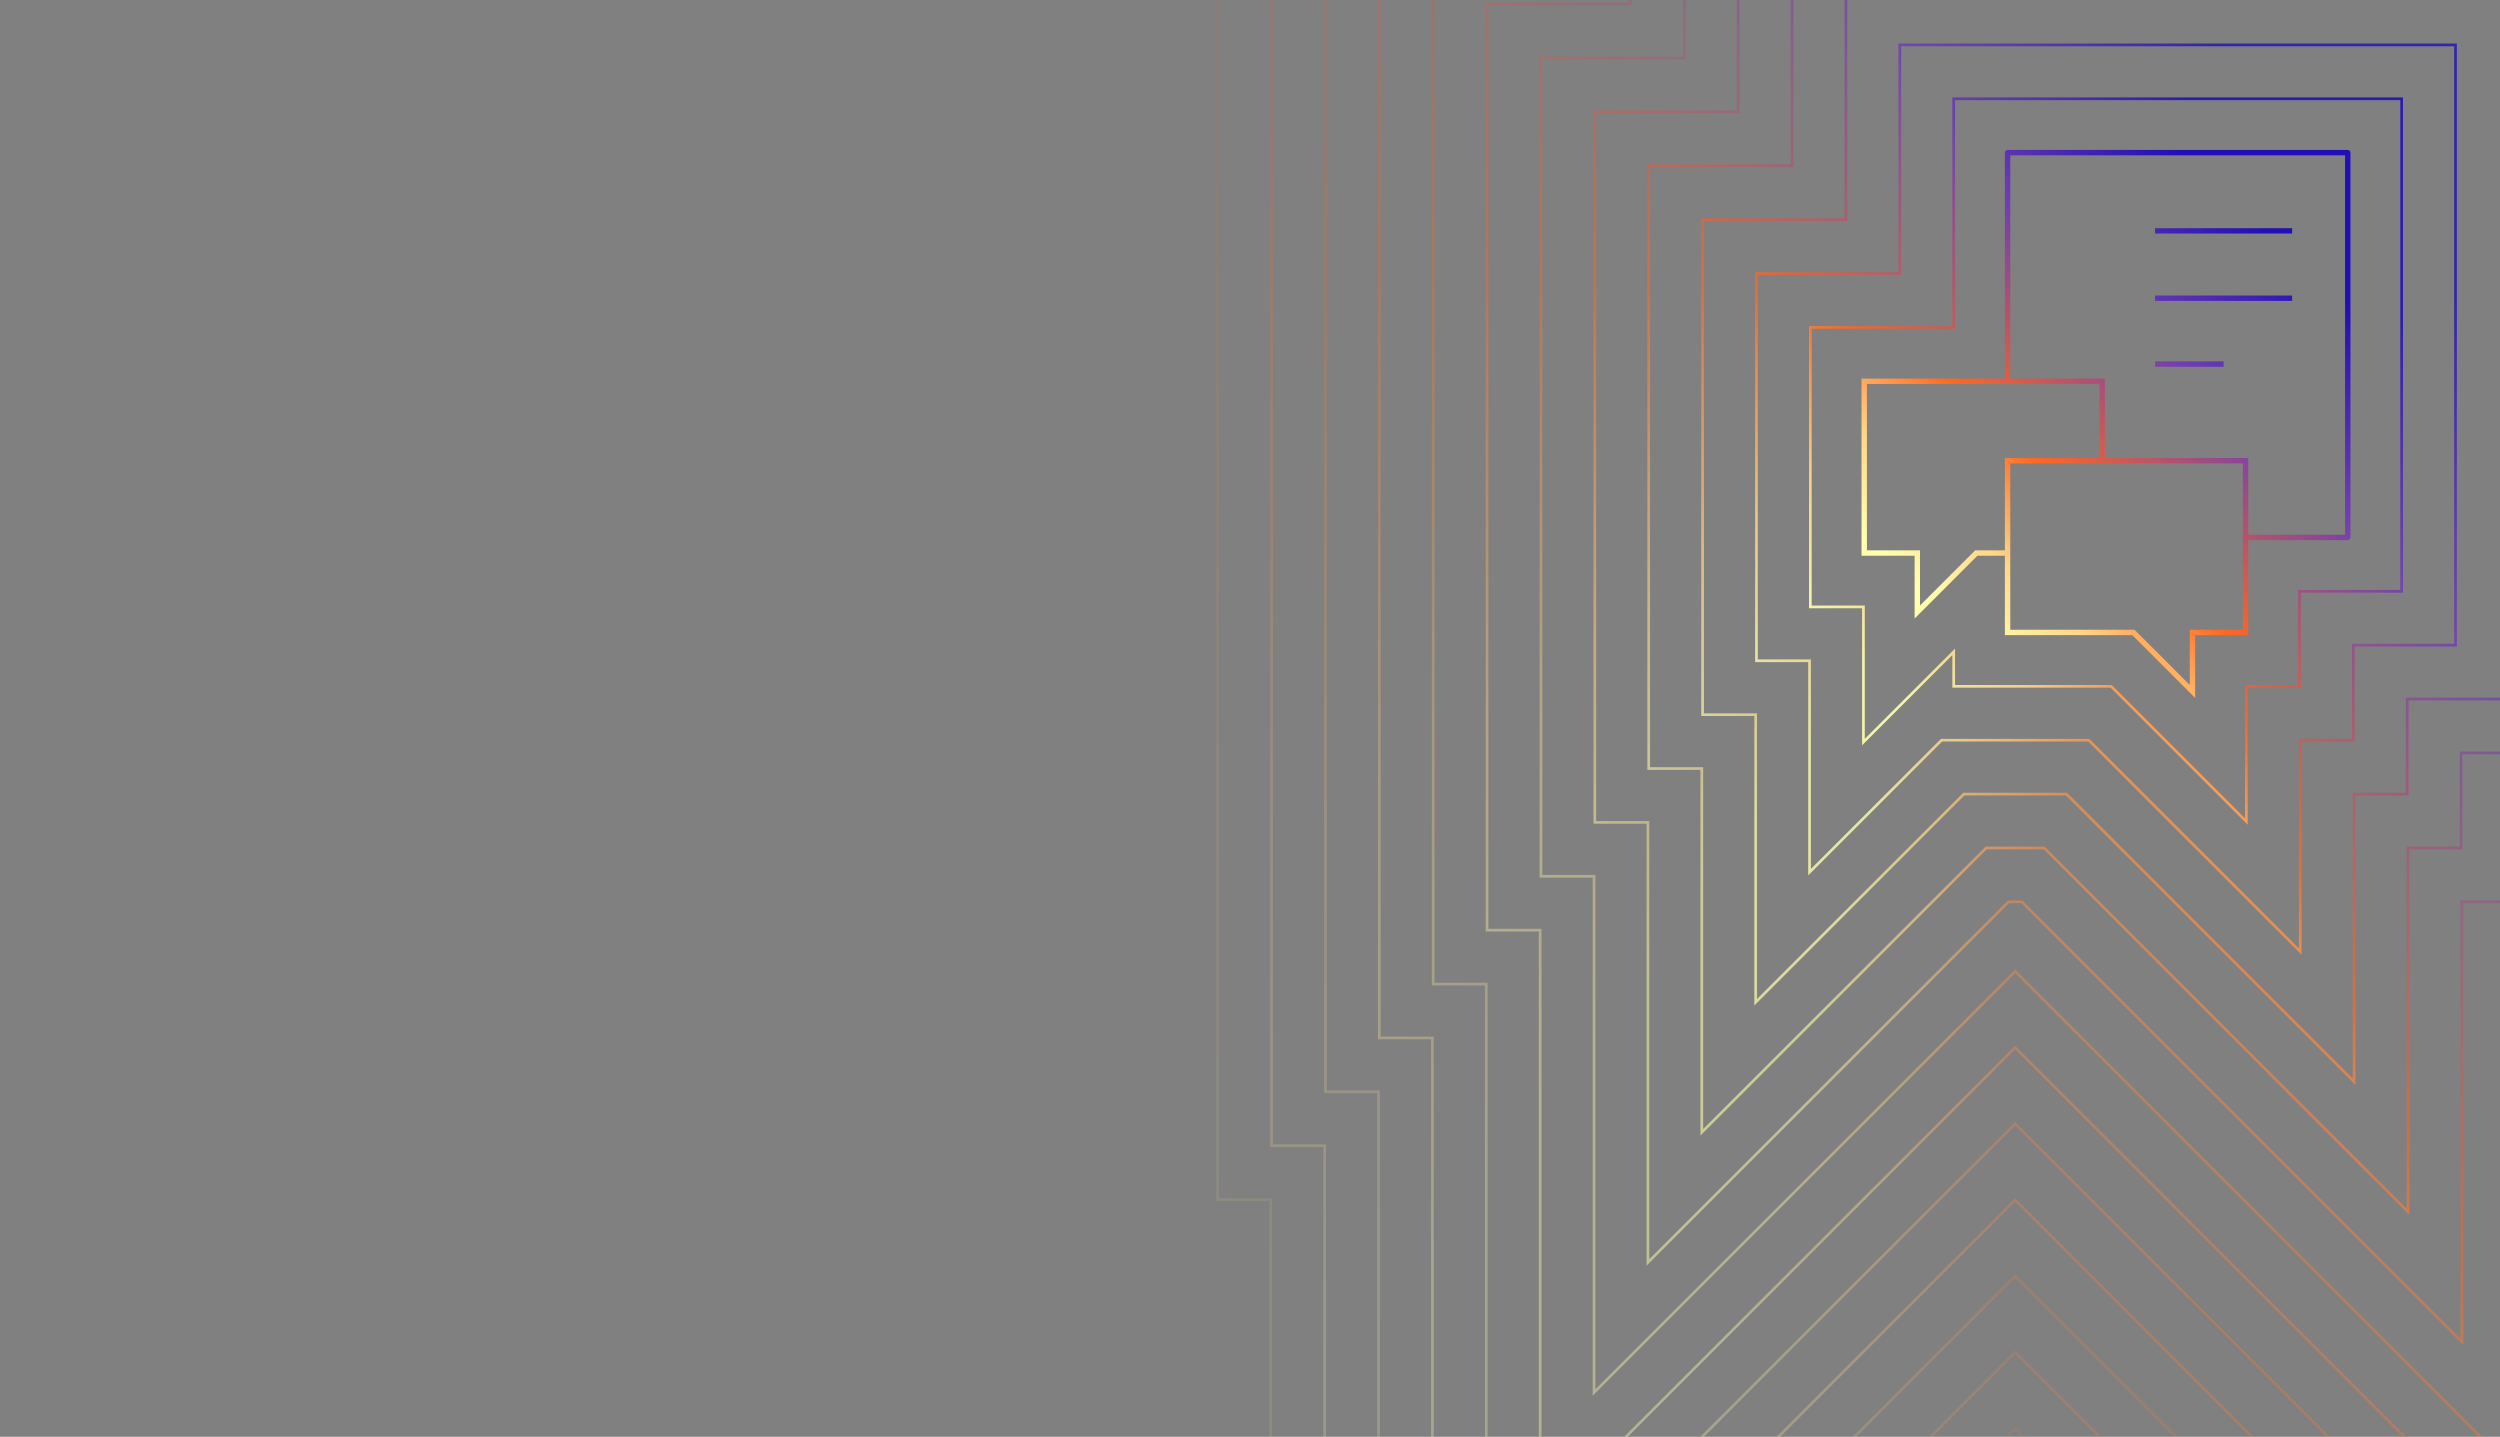 <svg width="1392" height="800" viewBox="0 0 1392 800" fill="none" xmlns="http://www.w3.org/2000/svg">
<rect x="0" y="0" width="1392" height="800" fill="#808080" stroke="none"/>
<g clip-path="url(#clip0_1057_4545)">
<path opacity="0.1" d="M1122.05 795.4L707.56 1209.9V667.92H678V-147.72H757.82V-275H1667.23V659.23H1610.33V712.15H1580.77V1254.12L1122.05 795.4Z" stroke="url(#paint0_linear_1057_4545)" stroke-width="1.5" stroke-miterlimit="10"/>
<path opacity="0.2" d="M1122.05 752.97L737.56 1137.47V637.92H708V-117.72H787.82V-245H1637.23V629.23H1580.33V682.15H1550.77V1181.69L1122.05 752.97Z" stroke="url(#paint1_linear_1057_4545)" stroke-width="1.5" stroke-miterlimit="10"/>
<path opacity="0.2" d="M1122.05 710.55L767.56 1065.05V607.92H738V-87.72H817.82V-215H1607.23V599.23H1550.33V652.15H1520.77V1109.27L1122.05 710.55Z" stroke="url(#paint2_linear_1057_4545)" stroke-width="1.5" stroke-miterlimit="10"/>
<path opacity="0.3" d="M1122.05 668.12L797.56 992.62V577.92H768V-57.72H847.82V-185H1577.23V569.23H1520.33V622.15H1490.77V1036.84L1122.05 668.12Z" stroke="url(#paint3_linear_1057_4545)" stroke-width="1.5" stroke-miterlimit="10"/>
<path opacity="0.3" d="M1122.05 625.69L827.56 920.19V547.92H798V-27.72H877.82V-155H1547.23V539.23H1490.33V592.15H1460.77V964.41L1122.05 625.69Z" stroke="url(#paint4_linear_1057_4545)" stroke-width="1.5" stroke-miterlimit="10"/>
<path opacity="0.4" d="M1122.05 583.27L857.56 847.76V517.92H828V2.29H907.82V-125H1517.23V509.23H1460.33V562.15H1430.77V891.99L1122.05 583.27Z" stroke="url(#paint5_linear_1057_4545)" stroke-width="1.5" stroke-miterlimit="10"/>
<path opacity="0.4" d="M1122.05 540.84L887.56 775.34V487.92H858V32.29H937.82V-95H1487.23V479.23H1430.33V532.15H1400.77V819.56L1122.05 540.84Z" stroke="url(#paint6_linear_1057_4545)" stroke-width="1.5" stroke-miterlimit="10"/>
<path opacity="0.5" d="M1125.78 502.15H1118.32L917.56 702.91V457.92H888V62.29H967.82V-65H1457.23V449.23H1400.33V502.15H1370.77V747.13L1125.78 502.15Z" stroke="url(#paint7_linear_1057_4545)" stroke-width="1.5" stroke-miterlimit="10"/>
<path opacity="0.6" d="M1138.21 472.15H1105.89L947.56 630.48V427.92H918V92.29H997.82V-35H1427.23V419.23H1370.33V472.15H1340.77V674.71L1138.21 472.15Z" stroke="url(#paint8_linear_1057_4545)" stroke-width="1.5" stroke-miterlimit="10"/>
<path opacity="0.7" d="M1150.63 442.15H1093.47L977.56 558.05V397.92H948V122.29H1027.82V-5H1397.23V389.23H1340.33V442.15H1310.77V602.28L1150.63 442.15Z" stroke="url(#paint9_linear_1057_4545)" stroke-width="1.5" stroke-miterlimit="10"/>
<path opacity="0.8" d="M1163.06 412.15H1081.04L1007.56 485.63V367.92H978V152.29H1057.82V25H1367.23V359.23H1310.33V412.15H1280.77V529.85L1163.06 412.15Z" stroke="url(#paint10_linear_1057_4545)" stroke-width="1.5" stroke-miterlimit="10"/>
<path opacity="0.9" d="M1175.49 382.15H1087.82V362.93L1037.56 413.2V337.92H1008V182.29H1087.82V55H1337.23V329.23H1280.33V382.15H1250.77V457.43L1175.49 382.15Z" stroke="url(#paint11_linear_1057_4545)" stroke-width="1.5" stroke-miterlimit="10"/>
<path fill-rule="evenodd" clip-rule="evenodd" d="M1117.82 83.5C1116.99 83.5 1116.32 84.172 1116.32 85V210.79H1038H1036.5V212.29V307.92V309.42H1038H1066.06V340.77V344.391L1068.62 341.831L1101.03 309.42H1116.32V352.14V353.64H1117.82H1187.29L1219.71 386.06L1222.27 388.621V385V353.64H1250.33H1251.83V352.14V300.73H1307.23C1308.06 300.73 1308.73 300.058 1308.73 299.23V85C1308.73 84.172 1308.06 83.5 1307.23 83.5H1117.82ZM1116.32 256.51V306.42H1100.41H1099.79L1099.35 306.859L1069.06 337.149V307.92V306.42H1067.56H1039.5V213.79H1169V255.01H1117.82H1116.32V256.51ZM1250.33 255.01H1172V212.29V210.79H1170.5H1119.32V86.5H1305.73V297.73H1251.83V256.51V255.01H1250.33ZM1119.32 258.01V350.64H1187.91H1188.53L1188.97 351.079L1219.27 381.378V352.14V350.64H1220.77H1248.83V258.01H1119.32ZM1199.94 167.56H1276.26V164.56H1199.94V167.56ZM1276.26 130.05H1199.94V127.05H1276.26V130.05ZM1199.94 204.23H1238.1V201.23H1199.94V204.23Z" fill="url(#paint12_linear_1057_4545)"/>
</g>
<defs>
<linearGradient id="paint0_linear_1057_4545" x1="907.996" y1="1085.92" x2="1823.16" y2="361.217" gradientUnits="userSpaceOnUse">
<stop stop-color="#FFFFAE"/>
<stop offset="0.151" stop-color="#FFD688"/>
<stop offset="0.344" stop-color="#FF6922"/>
<stop offset="0.688" stop-color="#703EB2"/>
<stop offset="1" stop-color="#210FB7"/>
</linearGradient>
<linearGradient id="paint1_linear_1057_4545" x1="924.046" y1="1024.75" x2="1779.21" y2="342.968" gradientUnits="userSpaceOnUse">
<stop stop-color="#FFFFAE"/>
<stop offset="0.151" stop-color="#FFD688"/>
<stop offset="0.344" stop-color="#FF6922"/>
<stop offset="0.688" stop-color="#703EB2"/>
<stop offset="1" stop-color="#210FB7"/>
</linearGradient>
<linearGradient id="paint2_linear_1057_4545" x1="940.096" y1="963.6" x2="1735.22" y2="324.754" gradientUnits="userSpaceOnUse">
<stop stop-color="#FFFFAE"/>
<stop offset="0.151" stop-color="#FFD688"/>
<stop offset="0.344" stop-color="#FF6922"/>
<stop offset="0.688" stop-color="#703EB2"/>
<stop offset="1" stop-color="#210FB7"/>
</linearGradient>
<linearGradient id="paint3_linear_1057_4545" x1="956.146" y1="902.438" x2="1691.16" y2="306.56" gradientUnits="userSpaceOnUse">
<stop stop-color="#FFFFAE"/>
<stop offset="0.151" stop-color="#FFD688"/>
<stop offset="0.344" stop-color="#FF6922"/>
<stop offset="0.688" stop-color="#703EB2"/>
<stop offset="1" stop-color="#210FB7"/>
</linearGradient>
<linearGradient id="paint4_linear_1057_4545" x1="972.196" y1="841.275" x2="1647.02" y2="288.406" gradientUnits="userSpaceOnUse">
<stop stop-color="#FFFFAE"/>
<stop offset="0.151" stop-color="#FFD688"/>
<stop offset="0.344" stop-color="#FF6922"/>
<stop offset="0.688" stop-color="#703EB2"/>
<stop offset="1" stop-color="#210FB7"/>
</linearGradient>
<linearGradient id="paint5_linear_1057_4545" x1="988.246" y1="780.121" x2="1602.79" y2="270.315" gradientUnits="userSpaceOnUse">
<stop stop-color="#FFFFAE"/>
<stop offset="0.151" stop-color="#FFD688"/>
<stop offset="0.344" stop-color="#FF6922"/>
<stop offset="0.688" stop-color="#703EB2"/>
<stop offset="1" stop-color="#210FB7"/>
</linearGradient>
<linearGradient id="paint6_linear_1057_4545" x1="1004.3" y1="718.958" x2="1558.42" y2="252.286" gradientUnits="userSpaceOnUse">
<stop stop-color="#FFFFAE"/>
<stop offset="0.151" stop-color="#FFD688"/>
<stop offset="0.344" stop-color="#FF6922"/>
<stop offset="0.688" stop-color="#703EB2"/>
<stop offset="1" stop-color="#210FB7"/>
</linearGradient>
<linearGradient id="paint7_linear_1057_4545" x1="1020.35" y1="657.796" x2="1513.89" y2="234.358" gradientUnits="userSpaceOnUse">
<stop stop-color="#FFFFAE"/>
<stop offset="0.151" stop-color="#FFD688"/>
<stop offset="0.344" stop-color="#FF6922"/>
<stop offset="0.688" stop-color="#703EB2"/>
<stop offset="1" stop-color="#210FB7"/>
</linearGradient>
<linearGradient id="paint8_linear_1057_4545" x1="1036.4" y1="596.642" x2="1469.12" y2="216.588" gradientUnits="userSpaceOnUse">
<stop stop-color="#FFFFAE"/>
<stop offset="0.151" stop-color="#FFD688"/>
<stop offset="0.344" stop-color="#FF6922"/>
<stop offset="0.688" stop-color="#703EB2"/>
<stop offset="1" stop-color="#210FB7"/>
</linearGradient>
<linearGradient id="paint9_linear_1057_4545" x1="1052.45" y1="535.479" x2="1424" y2="199.037" gradientUnits="userSpaceOnUse">
<stop stop-color="#FFFFAE"/>
<stop offset="0.151" stop-color="#FFD688"/>
<stop offset="0.344" stop-color="#FF6922"/>
<stop offset="0.688" stop-color="#703EB2"/>
<stop offset="1" stop-color="#210FB7"/>
</linearGradient>
<linearGradient id="paint10_linear_1057_4545" x1="1068.5" y1="474.316" x2="1378.39" y2="181.863" gradientUnits="userSpaceOnUse">
<stop stop-color="#FFFFAE"/>
<stop offset="0.151" stop-color="#FFD688"/>
<stop offset="0.344" stop-color="#FF6922"/>
<stop offset="0.688" stop-color="#703EB2"/>
<stop offset="1" stop-color="#210FB7"/>
</linearGradient>
<linearGradient id="paint11_linear_1057_4545" x1="1084.55" y1="413.163" x2="1331.98" y2="165.376" gradientUnits="userSpaceOnUse">
<stop stop-color="#FFFFAE"/>
<stop offset="0.151" stop-color="#FFD688"/>
<stop offset="0.344" stop-color="#FF6922"/>
<stop offset="0.688" stop-color="#703EB2"/>
<stop offset="1" stop-color="#210FB7"/>
</linearGradient>
<linearGradient id="paint12_linear_1057_4545" x1="1099.79" y1="355.058" x2="1286.67" y2="150.963" gradientUnits="userSpaceOnUse">
<stop stop-color="#FFFFAE"/>
<stop offset="0.151" stop-color="#FFD688"/>
<stop offset="0.344" stop-color="#FF6922"/>
<stop offset="0.688" stop-color="#703EB2"/>
<stop offset="1" stop-color="#210FB7"/>
</linearGradient>
<clipPath id="clip0_1057_4545">
<rect width="1392" height="800" fill="white"/>
</clipPath>
</defs>
</svg>

